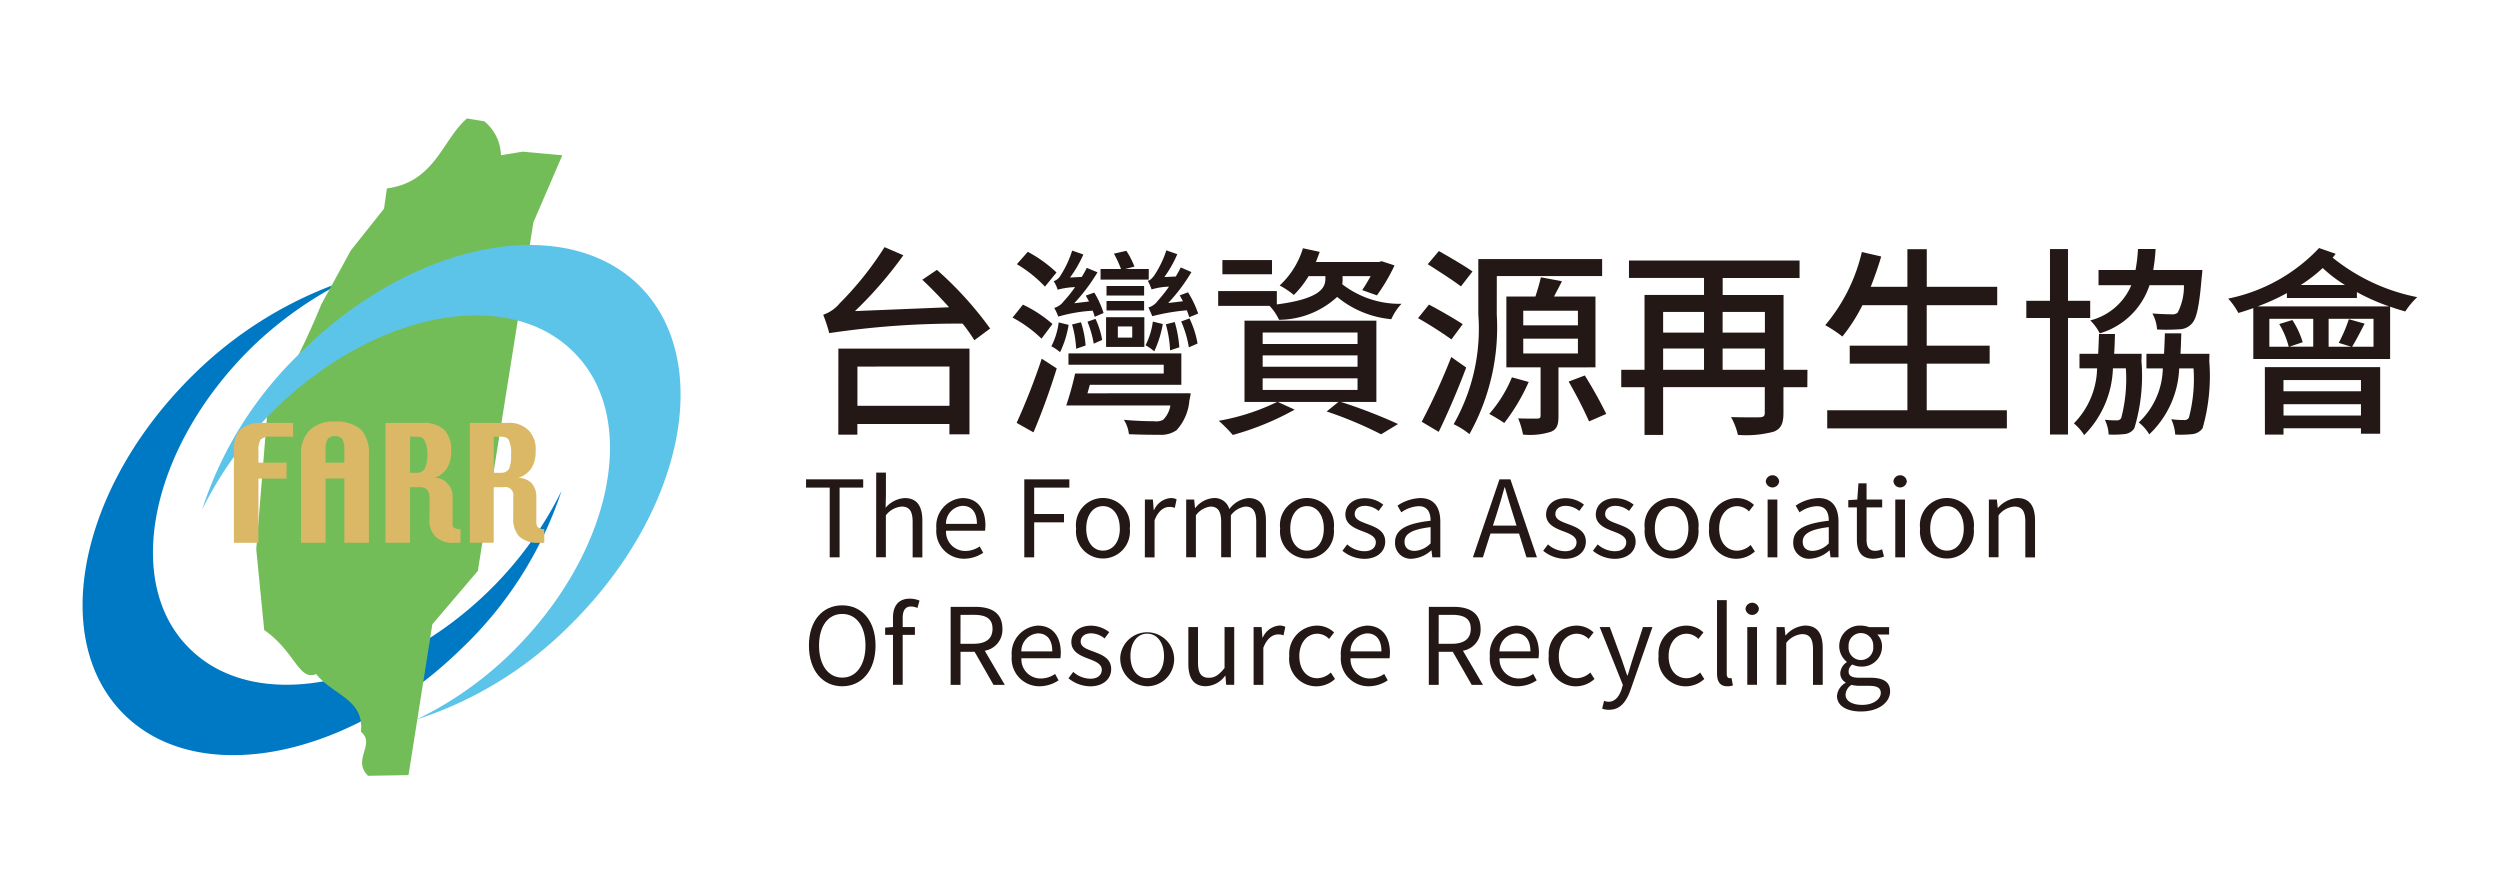 <svg xmlns="http://www.w3.org/2000/svg" id="&#x5716;&#x5C64;_1" data-name="&#x5716;&#x5C64; 1" viewBox="0 0 45.004 16.126"><defs><style>.cls-1{fill:#231815;}.cls-2{fill:#0079c4;}.cls-2,.cls-3,.cls-4,.cls-5{fill-rule:evenodd;}.cls-3{fill:#73bd59;}.cls-4{fill:#5cc4e8;}.cls-5{fill:#dab866;}</style></defs><path class="cls-1" d="M16.866,4.858a6.395,6.395,0,0,1,.958,1.056l-.284.211a3.014,3.014,0,0,0-.211-.299,15.494,15.494,0,0,0-2.401.171,3.008,3.008,0,0,0-.109-.331A.667.667,0,0,0,15.118,5.458a5.85,5.85,0,0,0,.805-1.009l.339.146A7.121,7.121,0,0,1,15.391,5.6l1.693-.069c-.157-.175-.324-.349-.481-.495Zm-1.774,1.417h2.36v1.544h-.361V7.633h-1.657v.192h-.343Zm.343.324V7.305h1.657V6.598Z"></path><path class="cls-1" d="M18.749,6.096A2.314,2.314,0,0,0,18.228,5.717l.186-.233a2.245,2.245,0,0,1,.532.349Zm-.448,1.516a11.84,11.84,0,0,0,.452-1.155l.27.175c-.116.375-.273.812-.419,1.151ZM18.811,5.16a2.291,2.291,0,0,0-.506-.404l.197-.223a2.366,2.366,0,0,1,.517.372Zm.426.688a1.782,1.782,0,0,1-.154.492.778.778,0,0,0-.157-.106,1.28,1.28,0,0,0,.132-.43Zm.469-.145a.801.801,0,0,0-.036-.11,2.808,2.808,0,0,0-.619.106,1.121,1.121,0,0,0-.073-.156.326.326,0,0,0,.171-.12,2.215,2.215,0,0,0,.204-.255,1.446,1.446,0,0,0-.314.047.549.549,0,0,0-.072-.153.219.219,0,0,0,.12-.095,1.901,1.901,0,0,0,.214-.456l.201.07a2.12,2.12,0,0,1-.24.415l.211-.011a1.83,1.83,0,0,0,.091-.163l.193.08a3.303,3.303,0,0,1-.419.557l.266-.032c-.019-.037-.041-.073-.058-.106l.153-.054a1.672,1.672,0,0,1,.167.368Zm1.727,1.377a.688.688,0,0,1-.022.128.9.9,0,0,1-.23.535.478.478,0,0,1-.302.084c-.109,0-.331,0-.557-.011a.592.592,0,0,0-.091-.259c.222.022.459.026.55.026a.262.262,0,0,0,.157-.026.467.467,0,0,0,.131-.258H19.194a5.689,5.689,0,0,0,.16-.575H20.949V6.566H19.234V6.362h2.032v.565H19.619l-.043.153Zm-2.061-.802a1.846,1.846,0,0,0-.073-.437l.16-.04a1.748,1.748,0,0,1,.084.419Zm.317-.091a1.869,1.869,0,0,0-.113-.396l.145-.051a1.495,1.495,0,0,1,.12.379Zm.99-1.154h-.867V4.843h.368a1.966,1.966,0,0,0-.128-.277L20.276,4.515a1.412,1.412,0,0,1,.145.284l-.167.044h.426Zm-.768.677h.689v.535h-.689ZM20.596,5.32h-.677V5.149h.677Zm-.677.098h.677v.171h-.677Zm.204.659h.259V5.877h-.259Zm.809-.244a1.955,1.955,0,0,1-.153.492,1.015,1.015,0,0,0-.157-.11,1.323,1.323,0,0,0,.131-.426Zm.477-.123c-.011-.033-.025-.076-.044-.124a3.731,3.731,0,0,0-.622.106c-.011-.028-.048-.113-.07-.156a.329.329,0,0,0,.171-.124A2.529,2.529,0,0,0,21.044,5.16a1.232,1.232,0,0,0-.314.05.831.831,0,0,0-.069-.156c.04-.004.076-.041.117-.095a1.821,1.821,0,0,0,.218-.452l.197.069a2.108,2.108,0,0,1-.233.412l.207-.011c.029-.054.063-.109.088-.163l.193.084a3.169,3.169,0,0,1-.419.557l.266-.032c-.018-.033-.04-.073-.058-.106l.149-.055a1.792,1.792,0,0,1,.183.383Zm-.346.597a2.013,2.013,0,0,0-.076-.469l.16-.041A2.164,2.164,0,0,1,21.23,6.252Zm.35-.575a1.742,1.742,0,0,1,.145.452l-.157.069a1.887,1.887,0,0,0-.138-.466Z"></path><path class="cls-1" d="M24.169,5.028a.385.385,0,0,1-.007.088,1.686,1.686,0,0,0,1.067.353.989.989,0,0,0-.183.277,1.778,1.778,0,0,1-.975-.401,1.56,1.56,0,0,1-1.046.412.957.957,0,0,0-.171-.251h-.925V5.24h1.056V5.48c.79-.102.874-.305.874-.462V4.971H23.557a1.738,1.738,0,0,1-.266.339,1.458,1.458,0,0,0-.255-.171,1.506,1.506,0,0,0,.419-.67l.302.065c-.022.063-.044.12-.069.183h1.136l.047-.015.233.076a3.359,3.359,0,0,1-.317.539l-.266-.095c.047-.066.102-.16.153-.251h-.506ZM24.14,7.236a9.339,9.339,0,0,1,1.027.397l-.305.185a7.135,7.135,0,0,0-.98-.411l.211-.171H23.004l.302.138a5.01,5.01,0,0,1-1.114.456,2.767,2.767,0,0,0-.252-.255A3.949,3.949,0,0,0,22.989,7.236h-.586V5.772h2.374V7.236ZM22.898,4.937h-.893V4.682h.893Zm-.168,1.256h1.708v-.207H22.73Zm0,.409h1.708V6.398H22.73Zm0,.418h1.708V6.81H22.73Z"></path><path class="cls-1" d="M26.128,6.11a7.031,7.031,0,0,0-.601-.383l.197-.244c.189.101.462.255.607.353Zm.266.506c-.142.379-.328.816-.495,1.158l-.306-.182A11.462,11.462,0,0,0,26.125,6.427Zm-.095-1.46c-.135-.106-.405-.277-.597-.4l.2-.237c.186.106.463.266.605.368Zm.645.503a3.933,3.933,0,0,1-.492,2.156,1.399,1.399,0,0,0-.284-.179,3.473,3.473,0,0,0,.444-1.978V4.664h2.229v.306H26.945Zm.575,1.217a3.543,3.543,0,0,1-.44.739c-.062-.044-.193-.123-.27-.164a2.337,2.337,0,0,0,.408-.659Zm.536-.262v.878c0,.153-.026.236-.135.28a1.234,1.234,0,0,1-.503.051,1.475,1.475,0,0,0-.088-.292c.154.007.302.004.346.004s.058-.015.058-.055V6.613h-.616V5.338H27.64c.037-.113.077-.248.098-.346l.379.07c-.047.098-.098.189-.142.276h.746V6.613Zm-.634-.758h.984v-.262h-.984Zm0,.507h.984V6.096h-.984Zm1.108.396a7.721,7.721,0,0,1,.386.692l-.309.135a8.012,8.012,0,0,0-.368-.717Z"></path><path class="cls-1" d="M32.535,6.97h-.43v.466c0,.186-.043.284-.175.335a1.92,1.92,0,0,1-.645.058,1.174,1.174,0,0,0-.124-.321c.222.007.459.004.517.004.069-.004.091-.022.091-.08v-.463H29.939v.86h-.335V6.97h-.419V6.657h.419V5.309h1.071V5.003h-1.351V4.69h3.071v.314h-1.384v.306h1.096V6.657h.43ZM29.939,5.615v.372h.736v-.372Zm0,1.042h.736V6.274h-.736ZM31.01,5.615v.372H31.771v-.372ZM31.771,6.657V6.274H31.01v.383Z"></path><path class="cls-1" d="M36.127,7.385v.327H32.893V7.385h1.443V6.547h-1.038V6.223h1.038v-.729h-.809a3.126,3.126,0,0,1-.361.564,2.266,2.266,0,0,0-.309-.204A3.145,3.145,0,0,0,33.516,4.537l.349.08c-.054.185-.12.371-.189.546h.66V4.486h.349v.677h1.268v.331H34.684v.729h1.133v.324h-1.133v.838Z"></path><path class="cls-1" d="M37.227,5.724v2.098h-.324v-2.098H36.477V5.415h.426V4.483h.324V5.415h.4v.309Zm1.326.645s0,.084-.004.119a3.281,3.281,0,0,1-.127,1.221.238.238,0,0,1-.186.106,1.692,1.692,0,0,1-.277.007.67.67,0,0,0-.069-.266,1.665,1.665,0,0,0,.211.011.087.087,0,0,0,.084-.04,2.787,2.787,0,0,0,.084-.897h-.233A1.785,1.785,0,0,1,37.518,7.833a.842.842,0,0,0-.185-.211,1.454,1.454,0,0,0,.418-.991h-.317V6.369H37.77c.007-.113.011-.233.015-.357h.288c-.003.124-.007.245-.015.357ZM38.695,5.134a1.341,1.341,0,0,1-.896.867.877.877,0,0,0-.171-.233,1.093,1.093,0,0,0,.739-.634h-.59V4.861h.666a2.917,2.917,0,0,0,.044-.379h.317a3.056,3.056,0,0,1-.043.379h.885a1.198,1.198,0,0,1-.011.12c-.044.528-.091.754-.179.845a.308.308,0,0,1-.233.102,3.325,3.325,0,0,1-.393.003.668.668,0,0,0-.084-.288c.145.011.283.015.342.015a.153.153,0,0,0,.113-.029,1.026,1.026,0,0,0,.113-.495ZM39.773,6.369s0,.084-.003.124a3.416,3.416,0,0,1-.12,1.217.264.264,0,0,1-.193.106,1.966,1.966,0,0,1-.299.007.825.825,0,0,0-.072-.277,1.512,1.512,0,0,0,.226.015.092.092,0,0,0,.091-.04,2.719,2.719,0,0,0,.084-.889h-.258a1.727,1.727,0,0,1-.539,1.187.759.759,0,0,0-.189-.214,1.376,1.376,0,0,0,.433-.973h-.295V6.369h.317c.007-.117.011-.24.015-.368H39.267c-.004.128-.007.251-.015.368Z"></path><path class="cls-1" d="M42.046,4.569c-.019.022-.033.048-.055.069a3.497,3.497,0,0,0,1.523.711,1.387,1.387,0,0,0-.215.258c-.087-.025-.182-.054-.273-.087v.943H40.563V5.546c-.091.033-.178.062-.269.088a1.28,1.28,0,0,0-.183-.259,3.087,3.087,0,0,0,1.636-.91Zm.965.947a3.604,3.604,0,0,1-.583-.258V5.364H41.168V5.276a3.782,3.782,0,0,1-.528.24ZM40.771,6.609h2.076V7.808h-.346V7.71H41.107v.113h-.335Zm.495-.848a1.494,1.494,0,0,1,.186.4l-.24.08h.43V5.739h-.79v.503h.349a1.55,1.55,0,0,0-.171-.409Zm-.16,1.081v.201h1.395V6.842Zm1.395.638V7.276H41.107v.204Zm-.287-2.349a2.423,2.423,0,0,1-.401-.306,2.781,2.781,0,0,1-.397.306Zm.513.608h-.808v.503h.408L42.101,6.172a2.671,2.671,0,0,0,.182-.426l.284.08c-.08.157-.16.31-.226.416H42.727Z"></path><path class="cls-1" d="M14.936,8.778h-.426v-.149h1.029v.149H15.114v1.255h-.178Z"></path><path class="cls-1" d="M15.773,8.508h.175v.418l-.006.215a.489.489,0,0,1,.344-.175c.218,0,.318.141.318.408v.66h-.175V9.397c0-.196-.059-.278-.197-.278a.396.396,0,0,0-.285.158v.755h-.175Z"></path><path class="cls-1" d="M16.856,9.514a.503.503,0,0,1,.469-.548c.265,0,.414.192.414.488a.781.781,0,0,1-.007.1h-.702a.345.345,0,0,0,.345.364.448.448,0,0,0,.261-.082l.063.115a.619.619,0,0,1-.344.107A.498.498,0,0,1,16.856,9.514Zm.73-.084c0-.211-.096-.324-.258-.324a.32.32,0,0,0-.299.324Z"></path><path class="cls-1" d="M18.439,8.629h.811v.149h-.633v.475H19.154V9.403h-.537v.63h-.178Z"></path><path class="cls-1" d="M19.372,9.514a.487.487,0,1,1,.966,0,.486.486,0,1,1-.966,0Zm.786,0c0-.24-.123-.403-.303-.403-.18,0-.301.163-.301.403s.121.398.301.398C20.036,9.912,20.159,9.754,20.159,9.514Z"></path><path class="cls-1" d="M20.61,8.993H20.754l.015.189h.006A.36.36,0,0,1,21.07,8.966a.223.223,0,0,1,.111.023l-.033.154a.239.239,0,0,0-.102-.017c-.086,0-.193.061-.262.24v.668h-.175Z"></path><path class="cls-1" d="M21.353,8.993h.144l.015.151h.006a.458.458,0,0,1,.324-.178.274.274,0,0,1,.288.199.49.49,0,0,1,.343-.199c.214,0,.316.141.316.408v.66H22.614V9.397c0-.196-.062-.278-.194-.278a.383.383,0,0,0-.262.158v.755h-.175V9.397c0-.196-.061-.278-.193-.278a.383.383,0,0,0-.262.158v.755h-.175Z"></path><path class="cls-1" d="M23.045,9.514a.487.487,0,1,1,.966,0,.486.486,0,1,1-.966,0Zm.786,0c0-.24-.123-.403-.303-.403s-.301.163-.301.403.121.398.301.398S23.831,9.754,23.831,9.514Z"></path><path class="cls-1" d="M24.166,9.915l.086-.115a.472.472,0,0,0,.309.123c.138,0,.206-.072.206-.162,0-.106-.123-.154-.238-.197-.145-.054-.31-.125-.31-.301,0-.165.132-.295.358-.295a.541.541,0,0,1,.324.117l-.084.113a.392.392,0,0,0-.24-.092c-.13,0-.19.069-.19.149,0,.099.114.136.231.18.151.057.318.119.318.316,0,.168-.134.309-.379.309A.63.63,0,0,1,24.166,9.915Z"></path><path class="cls-1" d="M25.113,9.763c0-.226.197-.339.64-.389,0-.134-.044-.262-.214-.262a.578.578,0,0,0-.313.111l-.069-.121a.787.787,0,0,1,.41-.136c.253,0,.361.171.361.427v.64h-.144L25.769,9.909H25.763a.561.561,0,0,1-.345.149A.282.282,0,0,1,25.113,9.763Zm.64.018V9.489c-.351.042-.469.128-.469.262,0,.119.08.166.184.166A.428.428,0,0,0,25.753,9.781Z"></path><path class="cls-1" d="M27.345,9.604H26.831l-.136.429h-.18l.478-1.404h.197l.477,1.404h-.188Zm-.045-.142-.067-.214c-.052-.159-.096-.313-.142-.475h-.007c-.044.164-.09.316-.14.475l-.069.214Z"></path><path class="cls-1" d="M27.78,9.915l.086-.115a.472.472,0,0,0,.309.123c.138,0,.205-.072.205-.162,0-.106-.123-.154-.238-.197-.145-.054-.31-.125-.31-.301,0-.165.132-.295.358-.295a.541.541,0,0,1,.324.117l-.085.113a.391.391,0,0,0-.24-.092c-.13,0-.19.069-.19.149,0,.099.114.136.231.18.151.057.318.119.318.316,0,.168-.134.309-.379.309A.63.63,0,0,1,27.78,9.915Z"></path><path class="cls-1" d="M28.675,9.915l.086-.115a.472.472,0,0,0,.309.123c.138,0,.205-.072.205-.162,0-.106-.123-.154-.238-.197-.145-.054-.31-.125-.31-.301,0-.165.132-.295.358-.295a.541.541,0,0,1,.324.117l-.084.113a.392.392,0,0,0-.24-.092c-.13,0-.19.069-.19.149,0,.099.114.136.231.18.151.057.318.119.318.316,0,.168-.134.309-.379.309A.629.629,0,0,1,28.675,9.915Z"></path><path class="cls-1" d="M29.608,9.514a.487.487,0,1,1,.966,0,.486.486,0,1,1-.966,0Zm.786,0c0-.24-.123-.403-.303-.403s-.301.163-.301.403.121.398.301.398S30.394,9.754,30.394,9.514Z"></path><path class="cls-1" d="M30.767,9.514a.507.507,0,0,1,.502-.548.447.447,0,0,1,.305.123l-.09.117a.302.302,0,0,0-.209-.094c-.188,0-.327.163-.327.403s.131.398.322.398a.367.367,0,0,0,.245-.103l.075.117a.496.496,0,0,1-.336.132A.49.49,0,0,1,30.767,9.514Z"></path><path class="cls-1" d="M31.787,8.665a.121.121,0,0,1,.241,0,.121.121,0,0,1-.241,0Zm.033.328h.175v1.04h-.175Z"></path><path class="cls-1" d="M32.281,9.763c0-.226.197-.339.64-.389,0-.134-.044-.262-.214-.262a.575.575,0,0,0-.313.111l-.069-.121a.787.787,0,0,1,.41-.136c.253,0,.361.171.361.427v.64H32.952L32.937,9.909h-.006a.561.561,0,0,1-.345.149A.282.282,0,0,1,32.281,9.763Zm.64.018V9.489c-.351.042-.469.128-.469.262,0,.119.08.166.184.166A.428.428,0,0,0,32.921,9.781Z"></path><path class="cls-1" d="M33.427,9.712V9.134H33.272V9.003l.162-.01.021-.292h.146v.292h.281v.141h-.281v.581c0,.128.04.201.161.201a.354.354,0,0,0,.119-.027l.034.13a.646.646,0,0,1-.191.039C33.502,10.058,33.427,9.92,33.427,9.712Z"></path><path class="cls-1" d="M34.085,8.665a.121.121,0,0,1,.241,0,.121.121,0,0,1-.241,0Zm.033.328h.175v1.04h-.175Z"></path><path class="cls-1" d="M34.565,9.514a.487.487,0,1,1,.966,0,.486.486,0,1,1-.966,0Zm.786,0c0-.24-.123-.403-.303-.403-.18,0-.301.163-.301.403s.121.398.301.398C35.229,9.912,35.351,9.754,35.351,9.514Z"></path><path class="cls-1" d="M35.803,8.993h.144l.015.149h.006a.501.501,0,0,1,.348-.176c.218,0,.318.141.318.408v.66h-.175V9.397c0-.196-.059-.278-.197-.278a.396.396,0,0,0-.285.158v.755h-.175Z"></path><path class="cls-1" d="M14.562,11.621c0-.45.247-.724.599-.724.352,0,.6.274.6.724,0,.451-.248.733-.6.733C14.809,12.354,14.562,12.072,14.562,11.621Zm1.018,0c0-.352-.167-.569-.418-.569-.253,0-.418.216-.418.569,0,.351.165.577.418.577C15.413,12.199,15.58,11.972,15.58,11.621Z"></path><path class="cls-1" d="M16.515,10.945a.284.284,0,0,0-.117-.027c-.1,0-.148.071-.148.205v.165h.22v.141h-.22v.899h-.175v-.899h-.141V11.298l.141-.01v-.167c0-.211.096-.344.303-.344a.455.455,0,0,1,.175.035Z"></path><path class="cls-1" d="M17.885,12.329l-.341-.596H17.291v.596h-.178V10.924h.441c.285,0,.491.102.491.395a.381.381,0,0,1-.318.395l.361.615Zm-.595-.74h.236c.22,0,.341-.088.341-.27,0-.186-.121-.251-.341-.251H17.291Z"></path><path class="cls-1" d="M18.213,11.81a.503.503,0,0,1,.469-.548c.265,0,.414.192.414.488a.772.772,0,0,1-.007.1h-.702a.345.345,0,0,0,.345.364.448.448,0,0,0,.261-.082l.063.115a.619.619,0,0,1-.344.107A.498.498,0,0,1,18.213,11.81Zm.73-.084c0-.211-.096-.324-.258-.324a.32.32,0,0,0-.299.324Z"></path><path class="cls-1" d="M19.234,12.21l.086-.115a.471.471,0,0,0,.309.123c.138,0,.205-.072.205-.162,0-.106-.123-.154-.238-.197-.145-.054-.31-.125-.31-.301,0-.165.132-.295.358-.295a.54.54,0,0,1,.324.117l-.084.113a.392.392,0,0,0-.24-.092c-.13,0-.19.069-.19.149,0,.099.114.136.231.18.151.057.318.118.318.316,0,.168-.134.309-.379.309A.63.63,0,0,1,19.234,12.21Z"></path><path class="cls-1" d="M20.168,11.81a.486.486,0,1,1,.483.544A.5.5,0,0,1,20.168,11.81Zm.786,0c0-.24-.123-.403-.303-.403-.18,0-.301.163-.301.403s.121.398.301.398C20.831,12.208,20.954,12.049,20.954,11.81Z"></path><path class="cls-1" d="M21.392,11.947v-.659h.174v.638c0,.193.058.275.196.275.107,0,.182-.051.282-.176v-.737h.174v1.04h-.145l-.013-.163h-.006a.447.447,0,0,1-.345.188C21.49,12.354,21.392,12.212,21.392,11.947Z"></path><path class="cls-1" d="M22.567,11.288h.144l.015.189h.006a.36.36,0,0,1,.295-.216.224.224,0,0,1,.111.023l-.033.154a.238.238,0,0,0-.101-.017c-.086,0-.193.061-.262.24v.668h-.175Z"></path><path class="cls-1" d="M23.209,11.81a.507.507,0,0,1,.502-.548.446.446,0,0,1,.305.123l-.09.117a.302.302,0,0,0-.209-.094c-.188,0-.327.163-.327.403s.131.398.322.398a.367.367,0,0,0,.245-.103l.075.117a.497.497,0,0,1-.336.132A.49.49,0,0,1,23.209,11.81Z"></path><path class="cls-1" d="M24.138,11.81a.503.503,0,0,1,.469-.548c.265,0,.414.192.414.488a.782.782,0,0,1-.007.1h-.702a.345.345,0,0,0,.345.364.448.448,0,0,0,.261-.082l.063.115a.619.619,0,0,1-.344.107A.498.498,0,0,1,24.138,11.81Zm.73-.084c0-.211-.096-.324-.258-.324a.32.32,0,0,0-.299.324Z"></path><path class="cls-1" d="M26.493,12.329l-.341-.596h-.253v.596h-.178V10.924h.441c.285,0,.491.102.491.395a.381.381,0,0,1-.318.395l.361.615Zm-.595-.74H26.135c.22,0,.341-.088.341-.27,0-.186-.121-.251-.341-.251h-.236Z"></path><path class="cls-1" d="M26.82,11.81a.503.503,0,0,1,.469-.548c.265,0,.414.192.414.488a.783.783,0,0,1-.007.1h-.702a.345.345,0,0,0,.345.364.448.448,0,0,0,.261-.082l.063.115a.619.619,0,0,1-.344.107A.498.498,0,0,1,26.82,11.81Zm.73-.084c0-.211-.096-.324-.258-.324a.32.32,0,0,0-.299.324Z"></path><path class="cls-1" d="M27.88,11.81a.507.507,0,0,1,.502-.548.447.447,0,0,1,.305.123l-.09.117a.302.302,0,0,0-.209-.094c-.188,0-.327.163-.327.403s.131.398.322.398a.367.367,0,0,0,.245-.103l.075.117a.496.496,0,0,1-.336.132A.49.49,0,0,1,27.88,11.81Z"></path><path class="cls-1" d="M28.841,12.756l.035-.14a.255.255,0,0,0,.079.017c.119,0,.193-.096.236-.224l.023-.079-.417-1.042h.182l.213.578c.03.09.067.197.099.292h.01c.029-.094.059-.199.089-.292l.186-.578h.171l-.393,1.127c-.073.206-.18.362-.387.362A.313.313,0,0,1,28.841,12.756Z"></path><path class="cls-1" d="M29.857,11.81a.507.507,0,0,1,.502-.548.447.447,0,0,1,.305.123l-.09.117a.302.302,0,0,0-.209-.094c-.188,0-.327.163-.327.403s.131.398.322.398a.367.367,0,0,0,.245-.103l.075.117a.496.496,0,0,1-.335.132A.49.49,0,0,1,29.857,11.81Z"></path><path class="cls-1" d="M30.909,12.121v-1.318h.175v1.33c0,.054.023.075.05.075a.181.181,0,0,0,.036-.003l.025.134a.275.275,0,0,1-.102.015C30.963,12.354,30.909,12.269,30.909,12.121Z"></path><path class="cls-1" d="M31.422,10.96a.121.121,0,0,1,.241,0,.121.121,0,0,1-.241,0Zm.032.328h.175v1.04H31.454Z"></path><path class="cls-1" d="M31.981,11.288h.144l.015.149h.006a.501.501,0,0,1,.348-.176c.218,0,.318.141.318.408v.66h-.175v-.636c0-.196-.059-.278-.197-.278a.397.397,0,0,0-.285.158v.755h-.175Z"></path><path class="cls-1" d="M33.069,12.528a.296.296,0,0,1,.155-.236v-.007a.189.189,0,0,1-.096-.171.256.256,0,0,1,.117-.194v-.007a.364.364,0,0,1-.136-.279.37.37,0,0,1,.391-.372.419.419,0,0,1,.145.027h.362v.134H33.795a.295.295,0,0,1,.084.214.357.357,0,0,1-.379.362.351.351,0,0,1-.155-.037.156.156,0,0,0-.067.125c0,.067.042.113.182.113h.203c.242,0,.362.076.362.247,0,.194-.203.361-.525.361C33.245,12.808,33.069,12.708,33.069,12.528Zm.788-.054c0-.096-.075-.128-.213-.128h-.18a.59.59,0,0,1-.134-.017.22.22,0,0,0-.107.176c0,.111.113.184.303.184C33.724,12.689,33.857,12.584,33.857,12.474Zm-.136-.841a.222.222,0,1,0-.443,0,.223.223,0,1,0,.443,0Z"></path><path class="cls-2" d="M8.81,10.628c-1.806,1.767-4.235,2.235-5.418,1.026C2.21,10.459,2.717,8.043,4.522,6.263a6.792,6.792,0,0,1,1.728-1.221,7.188,7.188,0,0,0-2.767,1.702C1.444,8.744.872,11.473,2.21,12.837c1.338,1.364,4.066.831,6.106-1.169a6.904,6.904,0,0,0,1.793-2.832A6.619,6.619,0,0,1,8.81,10.628"></path><path class="cls-3" d="M8.719,2.184a.816.816,0,0,1,.299.611l.39-.065.715.065L9.602,4.002,8.602,10.277l-.819.961-.429,2.715-.727.013c-.299-.286.143-.572-.13-.793.065-.585-.494-.65-.806-1.039-.312.13-.377-.403-.935-.793l-.143-1.455.195-2.404.286-.559a13.468,13.468,0,0,0,.689-1.442L6.315,4.509l.598-.753.052-.364C7.836,3.275,7.965,2.508,8.407,2.132Z"></path><path class="cls-4" d="M11.538,5.172C10.2,3.808,7.459,4.327,5.432,6.328A6.808,6.808,0,0,0,3.639,9.173,6.614,6.614,0,0,1,4.938,7.38c1.806-1.78,4.222-2.235,5.404-1.026,1.182,1.195.676,3.611-1.13,5.391a6.457,6.457,0,0,1-1.715,1.208,6.89,6.89,0,0,0,2.767-1.702c2.027-2.001,2.598-4.716,1.273-6.08"></path><path class="cls-5" d="M5.276,7.861H4.873a.254.254,0,0,0-.182.052.365.365,0,0,0-.039.195v.221h.507v.286H4.652V9.771H4.211V8.108A.523.523,0,0,1,4.328,7.731a.552.552,0,0,1,.403-.117H5.276Z"></path><path class="cls-5" d="M6.199,8.329V8.095a.365.365,0,0,0-.039-.195.189.189,0,0,0-.26,0,.365.365,0,0,0-.039.195v.234Zm.442,1.442H6.199V8.614H5.861V9.771H5.419V8.186A.591.591,0,0,1,5.575,7.744a.623.623,0,0,1,.455-.156.693.693,0,0,1,.468.143.634.634,0,0,1,.143.455Z"></path><path class="cls-5" d="M7.693,8.186a.519.519,0,0,0-.052-.26c-.026-.052-.078-.065-.156-.065H7.381v.65h.117a.168.168,0,0,0,.143-.065.558.558,0,0,0,.052-.26M8.29,9.771H8.186a.438.438,0,0,1-.351-.117A.423.423,0,0,1,7.732,9.316V8.939a.198.198,0,0,0-.052-.13.159.159,0,0,0-.117-.039H7.381v1H6.939V7.614h.662a.538.538,0,0,1,.403.13.523.523,0,0,1,.117.377.554.554,0,0,1-.078.312.423.423,0,0,1-.221.169.285.285,0,0,1,.234.104.324.324,0,0,1,.091.247v.442c0,.052,0,.091.026.104a.187.187,0,0,0,.117.026Z"></path><path class="cls-5" d="M9.2,8.186a.56.56,0,0,0-.039-.26c-.026-.052-.078-.065-.156-.065H8.888v.65h.13a.167.167,0,0,0,.143-.065.598.598,0,0,0,.039-.26m.598,1.585h-.091a.49.49,0,0,1-.364-.117A.476.476,0,0,1,9.239,9.316V8.939a.143.143,0,0,0-.169-.169H8.888v1H8.459V7.614h.663a.488.488,0,0,1,.39.13.474.474,0,0,1,.13.377.554.554,0,0,1-.078.312.46.46,0,0,1-.234.169.334.334,0,0,1,.247.104.375.375,0,0,1,.078.247v.442c0,.052.013.091.039.104a.168.168,0,0,0,.104.026Z"></path></svg>